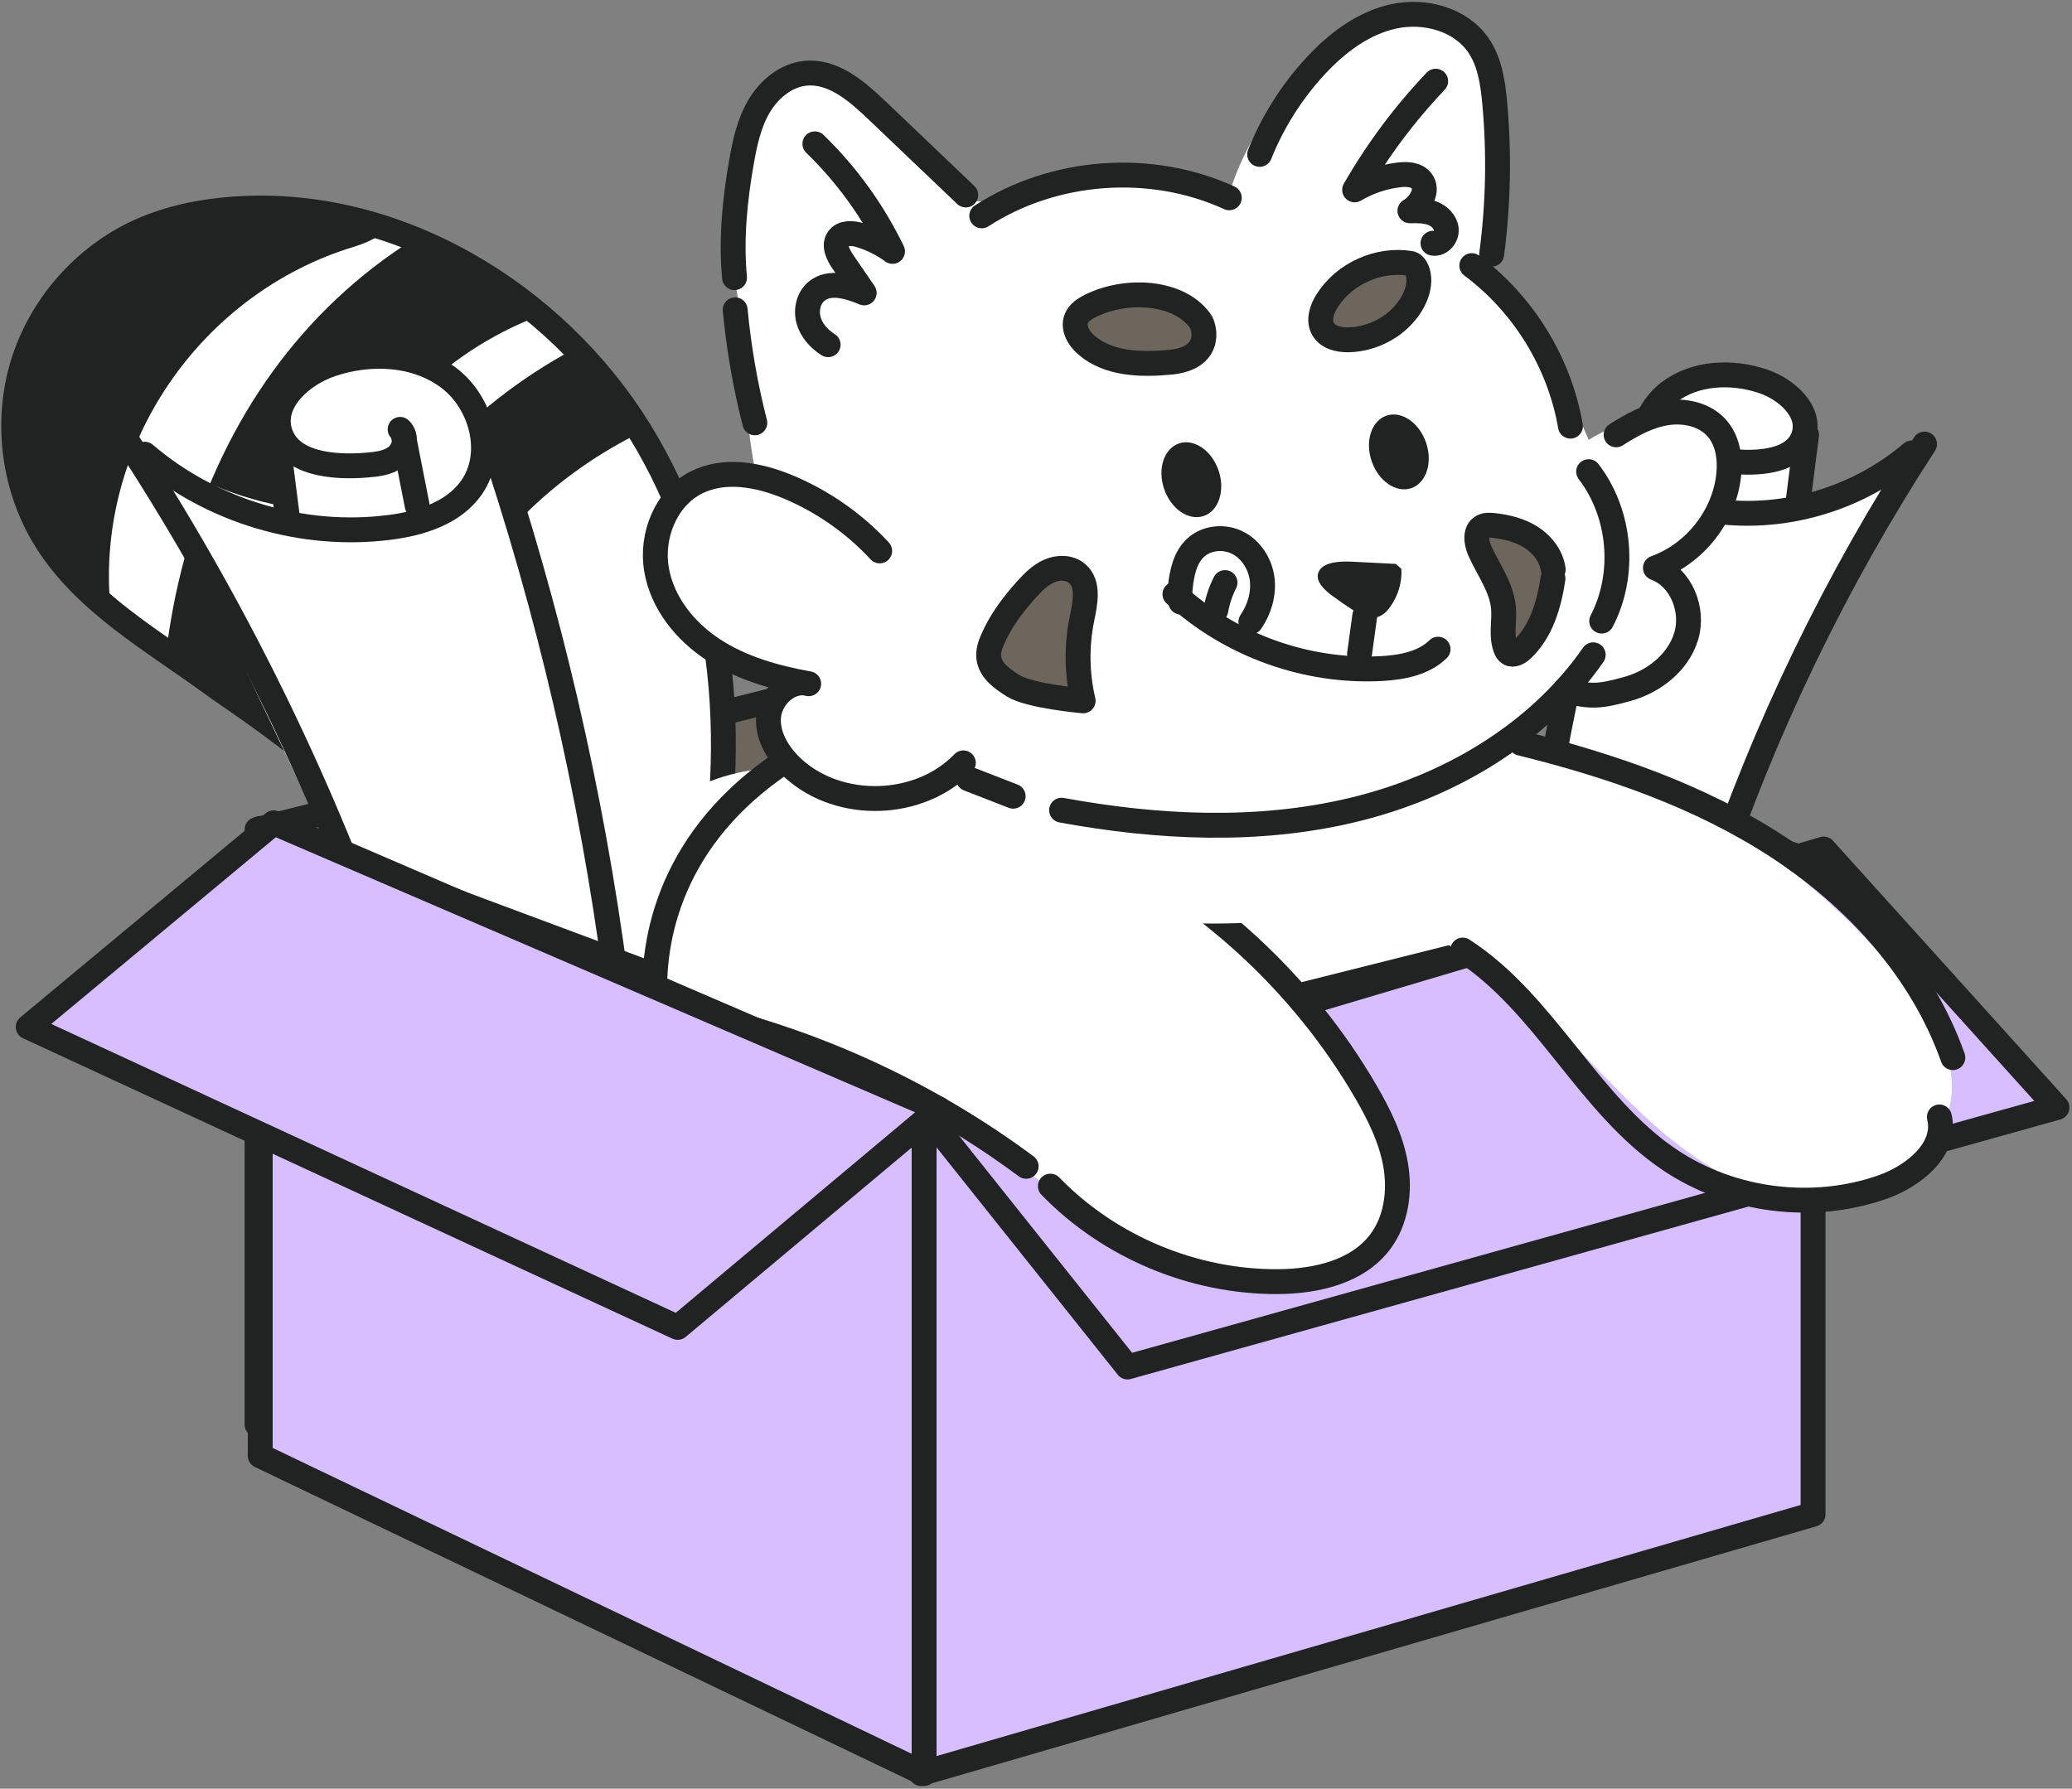 <?xml version="1.0" encoding="UTF-8"?>
<svg xmlns="http://www.w3.org/2000/svg" width="454" height="392" viewBox="0 0 454 392" fill="none">
  <rect x="0" y="0" width="454" height="392" fill="#808080" stroke="none"/>
  <path d="M250.55 141.093V285.655L396.015 321.485V188.353L250.55 141.093Z" fill="#6D665D" stroke="#212222" stroke-width="5.45" stroke-linecap="round" stroke-linejoin="round"></path>
  <path d="M226.788 279.56V139.072L56.317 181.806V312.186L226.788 279.56Z" fill="#6D665D" stroke="#212222" stroke-width="5.45" stroke-linecap="round" stroke-linejoin="round"></path>
  <path d="M98.802 276.792C129.049 262.236 147.57 230.045 154.77 197.264C162.375 162.6 158.783 124.64 140.168 94.44C121.553 64.225 86.735 43.277 51.34 45.797C44.234 46.294 37.127 47.725 30.627 50.648C18.45 56.138 8.839 67.086 4.967 79.869C1.095 92.652 3.008 107.083 10.099 118.42C18.683 132.136 33.488 140.378 46.551 149.926C59.614 159.475 140.541 208.709 83.889 261.365L98.802 276.807V276.792Z" fill="white"></path>
  <mask id="mask0_4455_8" style="mask-type:luminance" maskUnits="userSpaceOnUse" x="3" y="45" width="156" height="232">
    <path d="M98.802 276.792C129.049 262.236 147.57 230.045 154.77 197.264C162.375 162.6 158.783 124.64 140.168 94.44C121.553 64.225 86.735 43.277 51.34 45.797C44.234 46.294 37.127 47.725 30.627 50.648C18.45 56.138 8.839 67.086 4.967 79.869C1.095 92.652 3.008 107.083 10.099 118.42C18.683 132.136 33.488 140.378 46.551 149.926C59.614 159.475 140.541 208.709 83.889 261.365L98.802 276.807V276.792Z" fill="white"></path>
  </mask>
  <g mask="url(#mask0_4455_8)">
    <path d="M77.777 54.008C43.938 64.178 20.923 97.597 24.173 132.929C25.121 143.255 20.099 153.068 9.259 155.385C0.022 157.36 -12.263 150.688 -13.196 140.471C-18.468 83.103 14.92 33.247 70.235 16.638C93.701 9.594 101.15 46.994 77.777 54.008Z" fill="#212222"></path>
    <path d="M122.393 67.708C77.373 82.108 58.587 131.125 63.875 174.824C66.021 192.552 38.635 198.274 36.474 180.36C29.212 120.208 56.317 59.684 116.873 40.307C133.979 34.833 139.406 62.281 122.409 67.708H122.393Z" fill="#212222"></path>
    <path d="M145.424 92.434C103.592 110.209 80.81 152.803 90.389 197.326C93.484 211.711 71.075 216.267 67.965 201.851C56.348 147.842 84.324 93.585 135.285 71.938C148.752 66.215 159.016 86.665 145.424 92.45V92.434Z" fill="#212222"></path>
  </g>
  <path d="M98.802 276.792C129.049 262.236 147.57 230.045 154.77 197.264C162.375 162.6 158.783 124.64 140.168 94.44C121.553 64.225 86.735 43.277 51.34 45.797C44.234 46.294 37.127 47.725 30.627 50.648C18.45 56.138 8.839 67.086 4.967 79.869C1.095 92.667 3.008 107.083 10.099 118.42C18.683 132.136 33.488 140.378 46.551 149.926C59.614 159.475 140.541 208.709 83.889 261.365" stroke="#212222" stroke-width="5.45" stroke-linecap="round" stroke-linejoin="round"></path>
  <path d="M304.824 169.147C314.481 184.279 320.841 202.738 323.05 221.99C323.827 228.817 324.061 236.032 321.868 242.331C317.747 254.243 306.628 259.157 296.566 261.723C249.866 273.619 200.228 261.505 158.504 232.347C147.37 224.571 135.38 212.255 136.655 196.206C137.479 185.927 143.933 177.498 151.366 173.253C158.8 169.007 167.119 168.245 175.253 167.639C219.231 164.389 263.38 164.575 307.343 168.199" fill="white"></path>
  <path d="M397.26 331.874V189.924L201.814 238.987V388.682L397.26 331.874Z" fill="#D7BFFF" stroke="#212222" stroke-width="5.45" stroke-linecap="round" stroke-linejoin="round"></path>
  <path d="M399.591 186.066L203.119 244.461L247.051 299.589L450.708 242.719L399.591 186.066Z" fill="#D7BFFF" stroke="#212222" stroke-width="5.45" stroke-linecap="round" stroke-linejoin="round"></path>
  <path d="M169.792 87.722C168.051 90.024 167.258 93.009 167.615 95.871" stroke="#212222" stroke-width="5.45" stroke-linecap="round" stroke-linejoin="round"></path>
  <path d="M372.33 199.643C375.425 205.957 372.128 214.09 366.281 218.009C360.433 221.928 352.813 222.285 345.924 220.87C341.181 219.89 336.376 217.978 333.343 214.214C331.011 211.306 329.953 207.558 329.533 203.842C327.916 189.27 335.303 175.461 339.968 161.558C347.977 137.703 348.708 110.458 364.321 90.723C367.556 86.633 371.708 82.808 376.855 81.999C382.998 81.02 389.265 84.814 392.422 90.179C395.579 95.544 396.045 102.153 395.05 108.296C404.178 106.523 412.887 102.589 420.258 96.928C410.539 117.393 400.819 137.859 391.084 158.324C382.827 175.694 374.507 193.267 370.51 212.084" fill="white"></path>
  <path d="M374.243 94.922C372.905 96.166 373.481 98.577 374.927 99.696C376.373 100.816 378.301 101.018 380.121 101.174C385.984 101.656 393.619 100.956 395.268 95.311C396.807 90.055 391.427 85.281 386.233 83.539C379.421 81.268 371.397 81.611 365.69 85.965C359.982 90.319 357.65 99.168 361.755 105.061C364.865 109.54 370.619 111.36 376.031 112.059C391.255 114.034 407.226 109.26 418.874 99.261" stroke="#212222" stroke-width="5.45" stroke-linecap="round" stroke-linejoin="round"></path>
  <path d="M421.689 97.317C402.281 127.175 386.652 159.506 375.316 193.267" stroke="#212222" stroke-width="5.45" stroke-linecap="round" stroke-linejoin="round"></path>
  <path d="M358.785 95.326C348.304 126.242 340.855 158.184 336.609 190.561" stroke="#212222" stroke-width="5.45" stroke-linecap="round" stroke-linejoin="round"></path>
  <path d="M373.667 95.995C372.859 100.085 372.05 104.191 371.241 108.281" stroke="#212222" stroke-width="5.45" stroke-linecap="round" stroke-linejoin="round"></path>
  <path d="M395.843 95.326L393.837 111.049" stroke="#212222" stroke-width="5.45" stroke-linecap="round" stroke-linejoin="round"></path>
  <path d="M90.064 225.41C86.177 233.342 90.313 243.527 97.638 248.442C104.962 253.356 114.526 253.807 123.173 252.034C129.113 250.805 135.147 248.41 138.941 243.683C141.865 240.028 143.202 235.332 143.716 230.682C145.753 212.425 136.484 195.102 130.637 177.669C120.607 147.764 119.674 113.599 100.11 88.841C96.052 83.709 90.858 78.92 84.388 77.893C76.675 76.665 68.837 81.423 64.872 88.141C60.906 94.875 60.331 103.148 61.575 110.862C50.129 108.638 39.213 103.708 29.975 96.601C42.167 122.26 54.359 147.92 66.551 173.594C76.893 195.381 87.328 217.402 92.335 240.993" fill="white"></path>
  <path d="M87.67 94.097C89.349 95.653 88.618 98.669 86.814 100.085C85.01 101.5 82.584 101.749 80.298 101.935C72.943 102.542 63.379 101.671 61.31 94.58C59.382 87.986 66.131 81.999 72.647 79.822C81.185 76.96 91.246 77.411 98.4 82.87C105.553 88.328 108.477 99.416 103.345 106.803C99.442 112.432 92.226 114.703 85.43 115.573C66.349 118.046 46.319 112.059 31.717 99.54" stroke="#212222" stroke-width="5.45" stroke-linecap="round" stroke-linejoin="round"></path>
  <path d="M28.171 97.114C52.509 134.561 72.103 175.087 86.332 217.433" stroke="#212222" stroke-width="5.45" stroke-linecap="round" stroke-linejoin="round"></path>
  <path d="M107.046 94.611C120.187 133.379 129.518 173.439 134.867 214.027" stroke="#212222" stroke-width="5.45" stroke-linecap="round" stroke-linejoin="round"></path>
  <path d="M88.385 95.435C89.396 100.567 90.406 105.714 91.417 110.846" stroke="#212222" stroke-width="5.45" stroke-linecap="round" stroke-linejoin="round"></path>
  <path d="M60.58 94.611L63.099 114.314" stroke="#212222" stroke-width="5.45" stroke-linecap="round" stroke-linejoin="round"></path>
  <path d="M57.019 181.558V319.044L202.483 388.682V235.815L57.019 181.558Z" fill="#D7BFFF" stroke="#212222" stroke-width="5.45" stroke-linecap="round" stroke-linejoin="round"></path>
  <path d="M320.499 160.998C357.417 163.362 398.425 188.928 419.916 219.05C423.649 224.291 427.086 230.091 427.614 236.498C428.812 250.961 413.929 262.966 399.405 263.184C384.88 263.417 371.599 254.989 360.916 245.16C350.232 235.332 341.088 223.747 329.332 215.24C322.334 210.171 314.309 206.096 309.162 199.16C304.015 192.225 303.144 180.966 310.142 175.896C314.869 172.475 314.714 160.283 320.499 160.998Z" fill="white"></path>
  <path d="M239.665 177.125C260.627 190.903 278.744 208.989 292.585 229.905C297.934 237.991 302.74 246.824 303.517 256.482C304.295 266.139 300.08 276.745 291.356 280.959C281.077 285.92 261.156 280.321 251.25 274.676C224.689 259.53 205.359 236.467 175.672 229.112C163.869 226.188 153.31 223.716 147.229 216.36C142.191 210.279 148.784 192.473 152.75 185.647C161.381 170.764 174.241 167.125 191.021 163.315C207.8 159.505 226.695 164.45 238.265 177.187" fill="white"></path>
  <path d="M239.913 184.449C264.499 196.237 285.431 215.536 299.178 239.095C302.133 244.165 304.808 249.53 305.803 255.331C306.798 261.131 305.958 267.445 302.428 272.141C297.436 278.782 288.339 280.819 280.035 280.881C261.498 280.99 243.039 273.261 230.147 259.949" stroke="#212222" stroke-width="5.45" stroke-linecap="round" stroke-linejoin="round"></path>
  <path d="M333.204 162.88C352.969 167.747 372.533 174.481 389.577 185.615C406.62 196.734 421.114 212.596 427.894 231.786" stroke="#212222" stroke-width="5.45" stroke-linecap="round" stroke-linejoin="round"></path>
  <path d="M171.691 166.985C147.322 183.236 142.533 205.412 143.575 220.403" stroke="#212222" stroke-width="5.45" stroke-linecap="round" stroke-linejoin="round"></path>
  <path d="M424.939 244.787C426.65 251.801 419.372 257.71 412.576 260.121C397.259 265.532 379.437 263.293 365.939 254.242C347.946 242.19 338.678 219.968 320.499 208.211" stroke="#212222" stroke-width="5.45" stroke-linecap="round" stroke-linejoin="round"></path>
  <path d="M323.328 57.661C329.797 44.754 333.265 21.63 323.934 9.935C322.224 7.789 314.79 4.632 312.38 3.311C308.725 1.32 298.228 9.484 294.403 11.133C282.537 16.218 273.051 29.996 269.381 42.39C254.359 39.887 238.87 40.104 223.926 43.028C220.271 43.743 216.523 44.614 212.853 43.93C210.07 43.401 208.203 39.544 206.244 37.492C197.209 28.006 190.335 12.392 176.417 16.031C173.867 16.7 174.038 17.011 171.519 17.773C166.511 19.282 161.566 37.663 160.617 42.81C159.669 47.958 159.964 55.655 160.913 60.803C164.318 79.277 162.048 84.736 165.454 103.21C156.403 98.716 134.181 121.156 147.446 133.877C154.739 140.875 163.899 149.288 173.991 149.382C167.849 149.864 166.153 154.078 167.646 160.065C169.139 166.052 172.669 169.023 178.19 171.744C186.681 175.943 191.564 177.918 200.832 175.958C196.214 180.904 206.182 189.239 212.216 192.302C234.345 203.561 273.704 204.712 297.902 199.176C312.598 195.817 328.226 193.282 321.726 169.411C320.466 164.793 335.691 160.889 339.89 152.087C347.525 157.39 359.36 153.176 366.062 146.738C372.765 140.284 367.711 132.431 362.719 124.578C370.525 120.55 377.057 117.3 378.876 108.7C380.711 100.1 380.991 95.046 375.377 90.365C369.763 85.684 354.648 92.465 348.101 96.384C341.694 81.952 337.775 69.029 325.645 58.937" fill="white"></path>
  <path d="M354.106 95.295C357.496 93.134 361.12 91.127 365.101 90.49C369.082 89.852 373.529 90.817 376.189 93.833C378.583 96.539 379.143 100.427 378.786 104.004C377.884 113.07 371.383 121.359 362.721 124.469C368.397 126.584 371.197 133.66 369.47 139.414C367.76 145.167 362.395 149.397 356.548 150.999C350.7 152.601 348.71 152.865 342.832 151.326" stroke="#212222" stroke-width="5.45" stroke-linecap="round" stroke-linejoin="round"></path>
  <path d="M221.998 174.497L212.17 170.671" stroke="#212222" stroke-width="5.45" stroke-linecap="round" stroke-linejoin="round"></path>
  <path d="M263.006 70.351C258.247 63.679 246.568 63.182 238.855 67.07C237.611 67.692 236.351 68.531 235.838 69.822C235.029 71.828 236.305 74.083 237.922 75.514C242.758 79.822 249.974 79.993 256.412 79.386C265.494 78.531 264.094 71.891 263.006 70.351Z" fill="#6D665D" stroke="#212222" stroke-width="5.45" stroke-linecap="round" stroke-linejoin="round"></path>
  <path d="M308.914 57.708C301.994 56.619 294.576 59.978 290.813 65.888C289.615 67.754 288.791 70.227 289.926 72.155C290.999 73.974 293.394 74.519 295.509 74.472C300.983 74.348 306.395 71.377 309.241 66.697C312.351 61.549 310.36 57.693 308.93 57.724" fill="#6D665D"></path>
  <path d="M308.914 57.708C301.994 56.619 294.576 59.978 290.813 65.888C289.615 67.754 288.791 70.227 289.926 72.155C290.999 73.974 293.394 74.519 295.509 74.472C300.983 74.348 306.395 71.377 309.241 66.697C312.351 61.549 310.36 57.693 308.93 57.724" stroke="#212222" stroke-width="5.45" stroke-linecap="round" stroke-linejoin="round"></path>
  <path d="M299.039 134.919C298.651 137.718 298.277 140.517 297.889 143.316" stroke="#212222" stroke-width="5.45" stroke-linecap="round" stroke-linejoin="round"></path>
  <path d="M315.104 142.274C311.916 145.4 307.157 146.271 302.694 146.52C286.256 147.406 269.539 141.388 257.44 130.222" stroke="#212222" stroke-width="5.45" stroke-linecap="round" stroke-linejoin="round"></path>
  <path d="M274.078 136.287C275.944 133.55 276.955 130.176 276.551 126.91C276.146 123.644 274.187 120.503 271.248 118.979C268.309 117.455 264.421 117.782 261.995 120.021C259.647 122.183 258.947 125.573 258.62 128.745C258.511 129.818 258.434 130.922 258.729 131.949" stroke="#212222" stroke-width="5.45" stroke-linecap="round" stroke-linejoin="round"></path>
  <path d="M268.417 127.673C267.453 129.585 266.769 131.638 266.395 133.753" stroke="#212222" stroke-width="5.45" stroke-linecap="round" stroke-linejoin="round"></path>
  <path d="M340.325 124.811C339.937 121.903 337.977 119.352 335.505 117.766C333.032 116.18 330.093 115.464 327.169 115.153C326.376 115.076 325.536 115.029 324.837 115.402C323.079 116.335 323.453 118.948 324.261 120.752C326.112 124.857 329.004 128.667 329.424 133.146C329.704 136.101 328.849 139.211 329.875 142.01C330.031 142.446 330.264 142.897 330.637 143.145C331.539 143.752 332.737 143.068 333.53 142.321C337.713 138.387 339.423 132.493 340.279 126.801" fill="#6D665D"></path>
  <path d="M340.325 124.811C339.937 121.903 337.977 119.352 335.505 117.766C333.032 116.18 330.093 115.464 327.169 115.153C326.376 115.076 325.536 115.029 324.837 115.402C323.079 116.335 323.453 118.948 324.261 120.752C326.112 124.857 329.004 128.667 329.424 133.146C329.704 136.101 328.849 139.211 329.875 142.01C330.031 142.446 330.264 142.897 330.637 143.145C331.539 143.752 332.737 143.068 333.53 142.321C337.713 138.387 339.423 132.493 340.279 126.801" stroke="#212222" stroke-width="5.45" stroke-linecap="round" stroke-linejoin="round"></path>
  <path d="M237.331 153.596C235.947 147.718 235.854 141.528 237.067 135.619C237.766 132.182 238.684 127.968 236.009 125.682C234.376 124.282 231.888 124.282 229.913 125.138C227.938 125.993 226.383 127.564 224.937 129.165C221.967 132.462 219.261 136.054 217.503 140.113C216.959 141.357 216.508 142.71 216.648 144.063C216.928 146.909 219.618 148.822 222.06 150.33C225.73 152.585 237.315 153.596 237.315 153.596H237.331Z" fill="#6D665D" stroke="#212222" stroke-width="5.45" stroke-linecap="round" stroke-linejoin="round"></path>
  <path d="M305.819 123.582L296.271 123.1C293.471 122.96 289.926 123.178 288.946 125.293C288.06 127.19 289.988 129.15 291.838 130.518C293.394 131.669 294.995 132.773 296.644 133.83C298.043 134.732 299.754 135.65 301.511 135.308C302.88 135.043 303.844 134.048 304.559 133.068C306.379 130.534 307.25 127.563 307.047 124.655" fill="#212222"></path>
  <path d="M300.548 101.081C299.045 96.693 300.494 92.223 303.784 91.095C307.075 89.968 310.961 92.611 312.464 96.999C313.967 101.386 312.518 105.857 309.227 106.984C305.937 108.111 302.051 105.468 300.548 101.081Z" fill="#212222"></path>
  <path d="M255.079 107.175C253.576 102.788 255.025 98.317 258.316 97.19C261.606 96.062 265.492 98.705 266.996 103.093C268.499 107.48 267.049 111.951 263.759 113.078C260.468 114.206 256.582 111.563 255.079 107.175Z" fill="#212222"></path>
  <path d="M192.747 120.737C187.164 114.687 180.244 109.867 172.655 106.694C166.233 104.019 158.659 102.604 152.47 105.792C145.876 109.198 142.611 117.424 143.839 124.764C145.068 132.105 150.122 138.387 156.342 142.43C162.563 146.474 169.887 148.526 177.196 149.848C172.997 148.729 168.736 152.787 168.394 157.111C168.068 161.434 170.649 165.508 173.853 168.432C184.023 177.669 201.565 177.094 211.082 167.188" stroke="#212222" stroke-width="5.45" stroke-linecap="round" stroke-linejoin="round"></path>
  <path d="M322.488 58.205C333.809 66.634 341.709 79.495 344.104 93.397" stroke="#212222" stroke-width="5.45" stroke-linecap="round" stroke-linejoin="round"></path>
  <path d="M348.087 103.366C355.132 112.541 356.298 125.853 350.948 136.116" stroke="#212222" stroke-width="5.45" stroke-linecap="round" stroke-linejoin="round"></path>
  <path d="M349.097 143.503C336.89 161.076 317.155 172.568 296.332 177.529C275.525 182.505 253.645 181.416 232.604 177.56" stroke="#212222" stroke-width="5.45" stroke-linecap="round" stroke-linejoin="round"></path>
  <path d="M178.548 31.52C185.546 38.301 191.331 46.325 195.561 55.096C193.415 53.51 190.989 52.297 188.439 51.535C186.775 51.037 184.629 50.897 183.649 52.343C182.623 53.852 183.649 55.873 184.691 57.382C186.246 59.652 187.801 61.923 189.356 64.193C185.997 62.794 181.829 61.503 178.984 63.773C177.149 65.235 176.542 67.91 177.164 70.165C177.786 72.42 179.481 74.286 181.456 75.545" stroke="#212222" stroke-width="5.45" stroke-linecap="round" stroke-linejoin="round"></path>
  <path d="M314.574 17.789C307.732 24.989 301.76 32.998 296.815 41.613C299.769 39.871 303.082 38.736 306.487 38.332C308.276 38.114 310.36 38.207 311.464 39.622C313.112 41.722 311.215 44.847 308.929 46.2C310.562 46.169 312.257 46.154 313.796 46.714C315.336 47.273 316.72 48.58 316.891 50.213C317.062 51.845 315.6 53.587 313.983 53.307" stroke="#212222" stroke-width="5.45" stroke-linecap="round" stroke-linejoin="round"></path>
  <path d="M326.842 55.717C328.304 44.692 328.522 33.511 327.496 22.438C327.091 18.084 326.423 13.559 323.95 9.935C320.031 4.228 312.209 2.129 305.444 3.575C298.679 5.021 292.894 9.438 288.198 14.523C283.004 20.152 278.852 26.73 276.006 33.837" stroke="#212222" stroke-width="5.45" stroke-linecap="round" stroke-linejoin="round"></path>
  <path d="M211.61 42.732C205.11 36.527 198.594 30.323 192.094 24.118C187.708 19.934 182.483 15.44 176.449 16.062C172.173 16.498 168.518 19.561 166.326 23.262C164.133 26.963 163.215 31.256 162.469 35.486C161.007 43.852 160.152 52.389 160.945 60.849" stroke="#212222" stroke-width="5.45" stroke-linecap="round" stroke-linejoin="round"></path>
  <path d="M224.844 255.611C204.208 240.277 180.492 229.112 155.533 222.969" stroke="#212222" stroke-width="5.45" stroke-linecap="round" stroke-linejoin="round"></path>
  <path d="M269.353 43.355C252.153 35.486 230.988 37.025 215.111 47.305" stroke="#212222" stroke-width="5.45" stroke-linecap="round" stroke-linejoin="round"></path>
  <path d="M161.084 67.894C161.877 76.245 163.308 84.549 165.391 92.666" stroke="#212222" stroke-width="5.45" stroke-linecap="round" stroke-linejoin="round"></path>
  <path d="M205.654 243.015L59.972 180.329L6.181 225.069L148.488 290.912L205.654 243.015Z" fill="#D7BFFF" stroke="#212222" stroke-width="5.45" stroke-linecap="round" stroke-linejoin="round"></path>
</svg>
